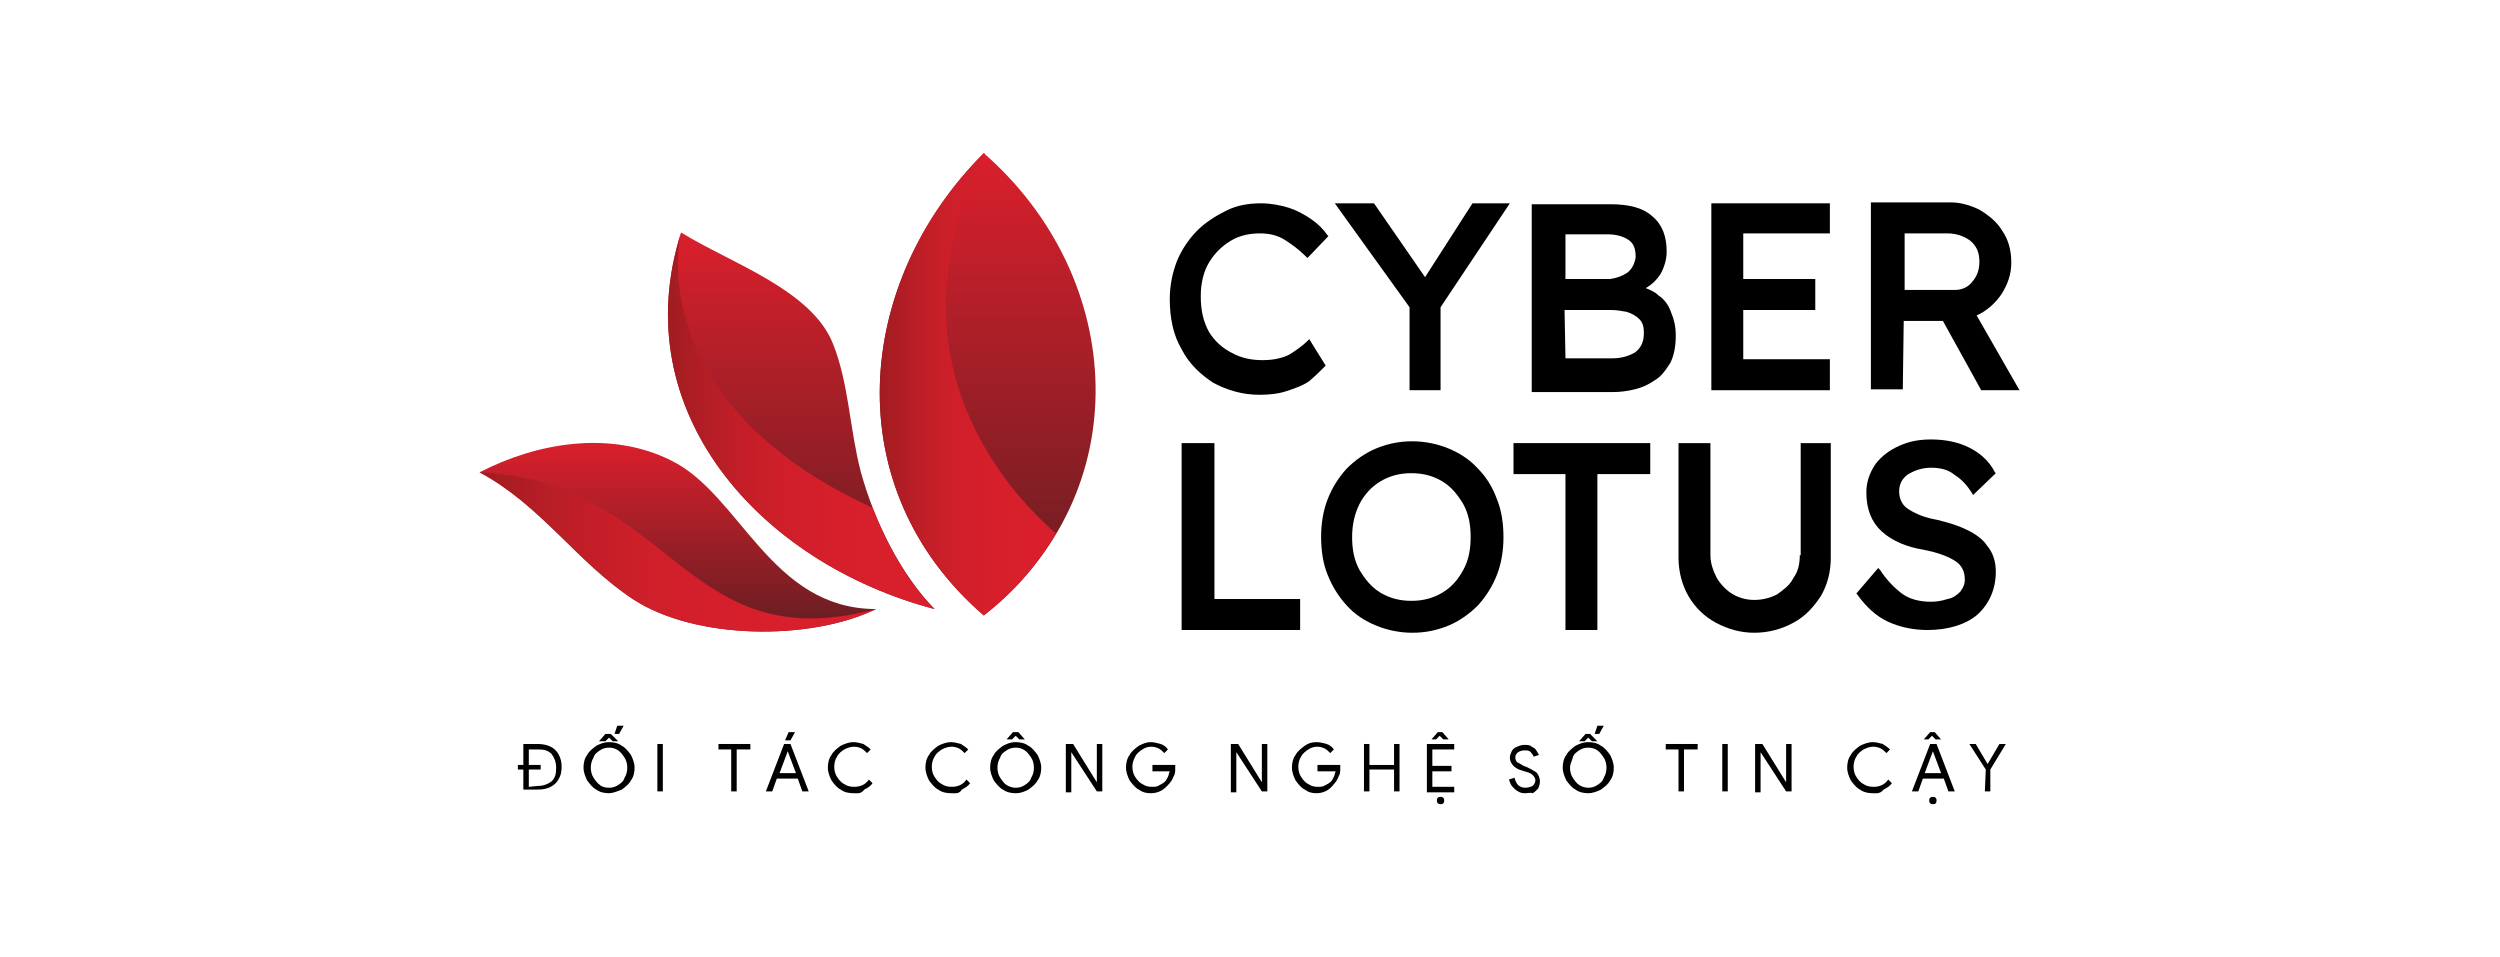 <?xml version="1.0" encoding="utf-8"?>
<!-- Generator: Adobe Illustrator 22.0.1, SVG Export Plug-In . SVG Version: 6.00 Build 0)  -->
<svg version="1.1" id="Layer_1" xmlns="http://www.w3.org/2000/svg" xmlns:xlink="http://www.w3.org/1999/xlink" x="0px" y="0px"
	 viewBox="0 0 274.2 105" style="enable-background:new 0 0 274.2 105;" xml:space="preserve">
<style type="text/css">
	.st0{fill:url(#SVGID_2_);}
	.st1{fill:url(#SVGID_3_);}
	.st2{fill:url(#SVGID_5_);}
	.st3{fill:url(#SVGID_6_);}
	.st4{fill:url(#SVGID_8_);}
	.st5{fill:url(#SVGID_9_);}
</style>
<title>4</title>
<g>
	<g>
		<g>
			
				<linearGradient id="SVGID_2_" gradientUnits="userSpaceOnUse" x1="74.349" y1="36.763" x2="74.349" y2="57.453" gradientTransform="matrix(1 0 0 -1 0 106)">
				<stop  offset="0" style="stop-color:#641E22"/>
				<stop  offset="1" style="stop-color:#DA1F2C"/>
			</linearGradient>
			<path id="SVGID_1_" class="st0" d="M96.1,66.8c-7.2,3.5-19.8,3.4-26.7-1.1c-6.1-4-10.1-10.3-16.8-13.9c6.4-3.3,14.4-4.6,21-1.3
				C81.2,54.2,84.5,66.8,96.1,66.8z"/>
		</g>
	</g>
	<g>
		<g>
			
				<linearGradient id="SVGID_3_" gradientUnits="userSpaceOnUse" x1="87.893" y1="39.218" x2="87.893" y2="80.486" gradientTransform="matrix(1 0 0 -1 0 106)">
				<stop  offset="0" style="stop-color:#641E22"/>
				<stop  offset="1" style="stop-color:#DA1F2C"/>
			</linearGradient>
			<path id="SVGID_4_" class="st1" d="M102.5,66.8c-19.3-5.1-34-21.8-27.8-41.3c5.5,3.4,14.4,6.3,16.7,12.3c1.7,4.3,1.8,9.3,3,13.9
				C95.9,57.2,98.8,63,102.5,66.8z"/>
		</g>
	</g>
	<g>
		<g>
			
				<linearGradient id="SVGID_5_" gradientUnits="userSpaceOnUse" x1="108.372" y1="38.49" x2="108.372" y2="89.225" gradientTransform="matrix(1 0 0 -1 0 106)">
				<stop  offset="0" style="stop-color:#641E22"/>
				<stop  offset="1" style="stop-color:#DA1F2C"/>
			</linearGradient>
			<path id="SVGID_7_" class="st2" d="M107.9,16.8c15.7,13.7,17,37.3,0,50.7C91.8,53.6,93.6,31.1,107.9,16.8z"/>
		</g>
	</g>
	<g>
		<path d="M145.3,40.2l0.1-0.1l-1.8-2.9l-0.2,0.2c-0.5,0.5-1.2,1-2,1.5c-0.8,0.4-1.8,0.6-2.9,0.6c-1.2,0-2.3-0.2-3.4-0.8
			c-1-0.5-1.9-1.3-2.5-2.3c-0.6-1.1-0.9-2.3-0.9-3.9c0-1.4,0.3-2.7,0.9-3.7s1.4-1.8,2.4-2.4c1-0.6,2.1-0.8,3.2-0.8
			c1,0,1.9,0.2,2.7,0.7c0.8,0.5,1.6,1.1,2.3,1.8l0.2,0.2l2.3-2.4l-0.1-0.1c-0.4-0.6-1-1.2-1.7-1.7c-0.7-0.5-1.6-1-2.5-1.3
			c-1-0.3-2-0.5-3.1-0.5c-1.3,0-2.6,0.2-3.8,0.8s-2.3,1.3-3.2,2.2s-1.7,2.1-2.2,3.3c-0.5,1.3-0.8,2.7-0.8,4.2c0,2.1,0.4,4,1.3,5.5
			c0.8,1.6,2.1,2.8,3.5,3.7c1.5,0.8,3.2,1.3,5,1.3c1.1,0,2.1-0.1,3-0.4c0.9-0.3,1.8-0.6,2.5-1.1C144.3,41.2,144.8,40.7,145.3,40.2z"
			/>
		<polygon points="156.3,30.4 150.7,22.3 146.4,22.3 154.6,33.7 154.6,42.8 158,42.8 158,33.7 165.6,22.3 161.5,22.3 		"/>
		<path d="M181.9,32.4c-0.4-0.4-0.9-0.6-1.4-0.8c0.7-0.4,1.2-0.9,1.6-1.5c0.4-0.7,0.7-1.6,0.7-2.5c0-1.7-0.5-3-1.6-3.9
			c-1-0.9-2.5-1.3-4.6-1.3h-8.6v20.6h8.9c0.8,0,1.6-0.1,2.4-0.3c0.8-0.2,1.5-0.5,2.2-1c0.7-0.4,1.2-1.1,1.7-1.9
			c0.4-0.8,0.6-1.8,0.6-3c0-1-0.2-1.8-0.5-2.5C183,33.4,182.5,32.8,181.9,32.4z M178.5,29.9c-0.6,0.4-1.2,0.6-1.9,0.7h-4.9v-4.9h4.6
			c0.9,0,1.7,0.2,2.3,0.6c0.6,0.4,0.8,1,0.8,1.9C179.3,28.9,179,29.5,178.5,29.9z M171.6,34h5.1c0.6,0,1.1,0.1,1.7,0.2
			c0.6,0.2,1,0.4,1.4,0.8c0.4,0.4,0.5,0.9,0.5,1.5c0,1-0.3,1.6-0.9,2.1c-0.6,0.4-1.5,0.7-2.5,0.7h-5.2L171.6,34L171.6,34z"/>
		<polygon points="200.7,39.4 191.2,39.4 191.2,34 199.1,34 199.1,30.6 191.2,30.6 191.2,25.6 200.7,25.6 200.7,22.3 187.7,22.3 
			187.7,42.8 200.7,42.8 		"/>
		<path d="M208.8,35.2h4.3l4.2,7.6l4.2,0l-4.7-8.2c1.1-0.5,2-1.3,2.7-2.3c0.7-1.1,1.1-2.2,1.1-3.5c0-1.3-0.3-2.5-1-3.5
			c-0.6-1-1.5-1.7-2.5-2.3c-1-0.5-2.1-0.8-3.1-0.8h-8.8v20.5h3.5L208.8,35.2L208.8,35.2z M214.4,31.8h-5.5v-6.2h4.7
			c1,0,1.8,0.3,2.5,0.8c0.7,0.6,1,1.3,1,2.3c0,0.8-0.2,1.5-0.7,2.1C215.9,31.5,215.2,31.8,214.4,31.8z"/>
		<polygon points="133.2,48.6 129.6,48.6 129.6,69.1 142.6,69.1 142.6,65.7 133.2,65.7 		"/>
		<path d="M162.1,51.4c-0.9-1-2-1.7-3.2-2.2c-1.2-0.5-2.6-0.8-4-0.8c-1.5,0-2.8,0.3-4,0.8c-1.2,0.5-2.3,1.3-3.2,2.2
			c-0.9,1-1.6,2.1-2.1,3.4c-0.5,1.3-0.7,2.7-0.7,4.1s0.2,2.9,0.7,4.1c0.5,1.3,1.2,2.4,2.1,3.4c0.9,1,2,1.7,3.2,2.2
			c1.2,0.5,2.6,0.8,4,0.8c1.5,0,2.8-0.3,4-0.8c1.2-0.5,2.3-1.3,3.2-2.2c0.9-1,1.6-2.1,2.1-3.4c0.5-1.3,0.7-2.7,0.7-4.1
			s-0.2-2.9-0.7-4.1C163.7,53.4,163,52.3,162.1,51.4z M160.5,62.5c-0.6,1.1-1.3,1.9-2.3,2.5s-2.1,0.9-3.4,0.9
			c-1.3,0-2.4-0.3-3.4-0.9s-1.7-1.5-2.3-2.5c-0.6-1.1-0.8-2.3-0.8-3.6c0-1.4,0.3-2.6,0.8-3.6s1.3-1.9,2.3-2.5c1-0.6,2.1-0.9,3.4-0.9
			c1.3,0,2.4,0.3,3.4,0.9c1,0.6,1.7,1.5,2.3,2.5c0.6,1.1,0.8,2.3,0.8,3.6S161.1,61.4,160.5,62.5z"/>
		<polygon points="166,52 171.7,52 171.7,69.1 175.2,69.1 175.2,52 181,52 181,48.6 166,48.6 		"/>
		<path d="M197.4,60.9c0,1-0.2,1.8-0.7,2.5c-0.4,0.8-1.1,1.3-1.8,1.8c-0.8,0.4-1.6,0.6-2.5,0.6c-0.8,0-1.6-0.2-2.3-0.6
			c-0.7-0.4-1.3-1-1.8-1.8c-0.4-0.8-0.7-1.6-0.7-2.5V48.6h-3.5v12.6c0,1.5,0.4,3,1.1,4.2c0.7,1.2,1.7,2.2,3,2.9
			c1.3,0.7,2.7,1.1,4.2,1.1c1.6,0,3-0.4,4.3-1.1s2.2-1.7,3-2.9c0.7-1.2,1.1-2.6,1.1-4.2V48.6h-3.3V60.9z"/>
		<path d="M215.7,58.1c-1-0.5-2.1-0.8-3.3-1.1c-1.2-0.2-2.2-0.6-3-1.1c-0.7-0.4-1.1-1.1-1.1-2c0-0.8,0.3-1.4,1-1.9
			c0.7-0.4,1.5-0.7,2.5-0.7s1.9,0.2,2.6,0.8c0.8,0.5,1.4,1.2,1.9,2l0.1,0.2l2.5-2.4l-0.1-0.1c-0.6-1.2-1.6-2.1-2.8-2.7
			c-1.2-0.6-2.6-0.9-4.2-0.9c-1.3,0-2.4,0.2-3.5,0.7c-1.1,0.5-1.9,1.1-2.6,2c-0.6,0.9-1,1.9-1,3.1c0,1.9,0.6,3.3,1.7,4.3
			c1.1,1,2.7,1.7,4.6,2c1.5,0.3,2.6,0.7,3.4,1.2c0.8,0.5,1.1,1.2,1.1,2.1c0,0.5-0.2,0.9-0.5,1.3c-0.4,0.4-0.8,0.7-1.4,0.8
			c-0.6,0.2-1.2,0.3-1.8,0.3c-1.3,0-2.4-0.3-3.2-0.9c-0.8-0.6-1.7-1.5-2.4-2.6l-0.2-0.2l-2.4,2.8l0.1,0.1c1,1.4,2.1,2.4,3.4,3
			c1.3,0.6,2.8,0.9,4.3,0.9c2.3,0,4.2-0.6,5.5-1.7c1.3-1.2,2-2.8,2-4.7c0-1.1-0.3-2.1-1-2.9C217.6,59.3,216.8,58.6,215.7,58.1z"/>
	</g>
	<g>
		
			<linearGradient id="SVGID_6_" gradientUnits="userSpaceOnUse" x1="96.526" y1="63.846" x2="115.88" y2="63.846" gradientTransform="matrix(1 0 0 -1 0 106)">
			<stop  offset="0" style="stop-color:#9F1D21"/>
			<stop  offset="7.616496e-02" style="stop-color:#AB1D23"/>
			<stop  offset="0.242" style="stop-color:#C01E27"/>
			<stop  offset="0.429" style="stop-color:#CF1F2A"/>
			<stop  offset="0.651" style="stop-color:#D71F2C"/>
			<stop  offset="1" style="stop-color:#DA1F2C"/>
		</linearGradient>
		<path class="st3" d="M108,16.8C108,16.8,108,16.8,108,16.8c0,0-0.1,0-0.1,0c-14.3,14.3-16.1,36.8,0,50.7c3.4-2.6,6-5.7,7.9-9
			C110.4,53.8,96.9,39.1,108,16.8z"/>
	</g>
	<g>
		
			<linearGradient id="SVGID_8_" gradientUnits="userSpaceOnUse" x1="73.245" y1="59.852" x2="102.528" y2="59.852" gradientTransform="matrix(1 0 0 -1 0 106)">
			<stop  offset="0" style="stop-color:#9F1D21"/>
			<stop  offset="7.616496e-02" style="stop-color:#AB1D23"/>
			<stop  offset="0.242" style="stop-color:#C01E27"/>
			<stop  offset="0.429" style="stop-color:#CF1F2A"/>
			<stop  offset="0.651" style="stop-color:#D71F2C"/>
			<stop  offset="1" style="stop-color:#DA1F2C"/>
		</linearGradient>
		<path class="st4" d="M102.5,66.8c-2.9-2.9-5.2-7-6.8-11.1l0,0c-25.2-11.6-21.2-29.6-21-30.2C68.5,45,83.2,61.7,102.5,66.8z"/>
	</g>
	<g>
		
			<linearGradient id="SVGID_9_" gradientUnits="userSpaceOnUse" x1="52.603" y1="45.455" x2="96.096" y2="45.455" gradientTransform="matrix(1 0 0 -1 0 106)">
			<stop  offset="0" style="stop-color:#9F1D21"/>
			<stop  offset="7.616496e-02" style="stop-color:#AB1D23"/>
			<stop  offset="0.242" style="stop-color:#C01E27"/>
			<stop  offset="0.429" style="stop-color:#CF1F2A"/>
			<stop  offset="0.651" style="stop-color:#D71F2C"/>
			<stop  offset="1" style="stop-color:#DA1F2C"/>
		</linearGradient>
		<path class="st5" d="M52.6,51.8c6.7,3.6,10.8,9.8,16.8,13.9c6.8,4.5,19.4,4.6,26.7,1.1C74.9,72.5,73.8,52.8,52.6,51.8z"/>
	</g>
	<g>
		<path d="M57.4,84.4h-0.6v-0.5h0.6v-2.3H59c0.5,0,1,0.1,1.4,0.3s0.7,0.5,0.9,0.9c0.2,0.4,0.3,0.8,0.3,1.3c0,0.5-0.1,1-0.3,1.3
			c-0.2,0.4-0.5,0.7-0.9,0.9c-0.4,0.2-0.8,0.3-1.4,0.3h-1.6V84.4z M59,86.2c0.6,0,1.1-0.2,1.5-0.5c0.4-0.4,0.5-0.8,0.5-1.5
			c0-0.6-0.2-1.1-0.5-1.5c-0.4-0.4-0.8-0.5-1.5-0.5h-1v1.7h1.3v0.5H58v1.9L59,86.2L59,86.2z"/>
		<path d="M66.8,87c-0.5,0-1-0.1-1.4-0.4c-0.4-0.2-0.7-0.6-1-1c-0.2-0.4-0.4-0.9-0.4-1.4s0.1-1,0.4-1.4c0.2-0.4,0.6-0.7,1-1
			c0.4-0.2,0.8-0.4,1.4-0.4c0.5,0,1,0.1,1.4,0.4c0.4,0.2,0.7,0.6,1,1c0.2,0.4,0.4,0.9,0.4,1.4s-0.1,1-0.4,1.4c-0.2,0.4-0.6,0.7-1,1
			C67.7,86.8,67.2,87,66.8,87z M66.8,86.4c0.4,0,0.7-0.1,1-0.3s0.6-0.4,0.7-0.8c0.2-0.3,0.3-0.7,0.3-1.1c0-0.4-0.1-0.8-0.3-1.1
			c-0.2-0.3-0.4-0.6-0.7-0.8c-0.3-0.2-0.6-0.3-1-0.3c-0.4,0-0.7,0.1-1,0.3c-0.3,0.2-0.6,0.4-0.7,0.8c-0.2,0.3-0.3,0.7-0.3,1.1
			c0,0.4,0.1,0.8,0.3,1.1c0.2,0.3,0.4,0.6,0.7,0.8C66,86.3,66.4,86.4,66.8,86.4z M65.7,81.3l0.7-0.8H67l0.8,0.8v0h-0.6l-0.4-0.4h0
			l-0.4,0.4L65.7,81.3L65.7,81.3z M67.7,79.6h0.7l-0.5,0.9h-0.5L67.7,79.6z"/>
		<path d="M72.1,81.6h0.6v5.2h-0.6V81.6z"/>
		<path d="M80.3,82.2h-1.5v-0.6h3.5v0.6h-1.5v4.6h-0.6V82.2z"/>
		<path d="M86,81.6h0.7l2,5.2H88l-0.5-1.4h-2.3l-0.5,1.4H84L86,81.6z M87.3,84.8l-0.9-2.4h0l-0.9,2.4H87.3z M86.5,80.3h0.7l-0.5,0.9
			h-0.6L86.5,80.3z"/>
		<path d="M93.6,87c-0.5,0-1-0.1-1.4-0.4c-0.4-0.2-0.7-0.6-1-1c-0.2-0.4-0.4-0.9-0.4-1.4c0-0.5,0.1-1,0.4-1.4c0.2-0.4,0.6-0.7,1-1
			c0.4-0.2,0.9-0.4,1.4-0.4c0.4,0,0.7,0.1,1.1,0.2c0.3,0.2,0.6,0.4,0.8,0.6l-0.4,0.4c-0.2-0.2-0.4-0.4-0.6-0.5s-0.5-0.2-0.8-0.2
			c-0.4,0-0.7,0.1-1.1,0.3c-0.3,0.2-0.6,0.4-0.8,0.8c-0.2,0.3-0.3,0.7-0.3,1.1s0.1,0.8,0.3,1.1c0.2,0.3,0.4,0.6,0.8,0.8
			c0.3,0.2,0.6,0.3,1.1,0.3c0.6,0,1.2-0.2,1.6-0.8l0.4,0.4c-0.2,0.3-0.5,0.5-0.9,0.7C94.4,87.1,94.1,87,93.6,87z"/>
		<path d="M104.3,87c-0.5,0-1-0.1-1.4-0.4c-0.4-0.2-0.7-0.6-1-1c-0.2-0.4-0.4-0.9-0.4-1.4c0-0.5,0.1-1,0.4-1.4c0.2-0.4,0.6-0.7,1-1
			c0.4-0.2,0.9-0.4,1.4-0.4c0.4,0,0.7,0.1,1.1,0.2c0.3,0.2,0.6,0.4,0.8,0.6l-0.4,0.4c-0.2-0.2-0.4-0.4-0.6-0.5
			c-0.2-0.1-0.5-0.2-0.8-0.2c-0.4,0-0.7,0.1-1.1,0.3c-0.3,0.2-0.6,0.4-0.8,0.8c-0.2,0.3-0.3,0.7-0.3,1.1s0.1,0.8,0.3,1.1
			c0.2,0.3,0.4,0.6,0.8,0.8c0.3,0.2,0.6,0.3,1.1,0.3c0.6,0,1.2-0.2,1.6-0.8l0.4,0.4c-0.2,0.3-0.5,0.5-0.9,0.7
			C105.2,87.1,104.8,87,104.3,87z"/>
		<path d="M111.4,87c-0.5,0-1-0.1-1.4-0.4c-0.4-0.2-0.7-0.6-1-1c-0.2-0.4-0.4-0.9-0.4-1.4s0.1-1,0.4-1.4c0.2-0.4,0.6-0.7,1-1
			c0.4-0.2,0.8-0.4,1.4-0.4c0.5,0,1,0.1,1.4,0.4c0.4,0.2,0.7,0.6,1,1c0.2,0.4,0.4,0.9,0.4,1.4s-0.1,1-0.4,1.4c-0.2,0.4-0.6,0.7-1,1
			C112.4,86.8,112,87,111.4,87z M111.4,86.4c0.4,0,0.7-0.1,1-0.3c0.3-0.2,0.6-0.4,0.7-0.8c0.2-0.3,0.3-0.7,0.3-1.1
			c0-0.4-0.1-0.8-0.3-1.1c-0.2-0.3-0.4-0.6-0.7-0.8c-0.3-0.2-0.6-0.3-1-0.3c-0.4,0-0.7,0.1-1,0.3c-0.3,0.2-0.6,0.4-0.7,0.8
			c-0.2,0.3-0.3,0.7-0.3,1.1c0,0.4,0.1,0.8,0.3,1.1c0.2,0.3,0.4,0.6,0.7,0.8C110.7,86.3,111.1,86.4,111.4,86.4z M110.4,81.1l0.7-0.8
			h0.6l0.7,0.8v0h-0.6l-0.4-0.4h0l-0.4,0.4L110.4,81.1L110.4,81.1z"/>
		<path d="M116.9,81.6h0.8l2.6,4.2h0l0-1v-3.2h0.6v5.2h-0.6l-2.8-4.3h0l0,1v3.4h-0.6V81.6z"/>
		<path d="M126.2,87c-0.5,0-0.9-0.1-1.3-0.4c-0.4-0.2-0.7-0.6-1-1c-0.2-0.4-0.4-0.9-0.4-1.4s0.1-1,0.4-1.4c0.2-0.4,0.6-0.7,1-1
			c0.4-0.2,0.8-0.4,1.3-0.4c0.4,0,0.7,0.1,1.1,0.2c0.3,0.1,0.6,0.3,0.8,0.6l-0.4,0.4c-0.2-0.2-0.4-0.4-0.6-0.5
			c-0.2-0.1-0.5-0.2-0.8-0.2c-0.4,0-0.7,0.1-1,0.3c-0.3,0.2-0.6,0.4-0.8,0.8s-0.3,0.7-0.3,1.1c0,0.4,0.1,0.8,0.3,1.1
			s0.4,0.6,0.8,0.8c0.3,0.2,0.6,0.3,1,0.3s0.6,0,0.9-0.2c0.2-0.1,0.4-0.2,0.6-0.4c0.1-0.1,0.2-0.3,0.3-0.5c0.1-0.2,0.1-0.4,0.2-0.6
			h-1.9v-0.7h2.5c0,0.1,0,0.2,0,0.4c0,0.3,0,0.6-0.2,0.9c-0.1,0.3-0.3,0.6-0.5,0.8C127.6,86.7,127,87,126.2,87z"/>
		<path d="M135,81.6h0.8l2.6,4.2h0l0-1v-3.2h0.6v5.2h-0.6l-2.8-4.3h0l0,1v3.4H135V81.6z"/>
		<path d="M144.4,87c-0.5,0-0.9-0.1-1.3-0.4c-0.4-0.2-0.7-0.6-1-1c-0.2-0.4-0.4-0.9-0.4-1.4s0.1-1,0.4-1.4c0.2-0.4,0.6-0.7,1-1
			s0.8-0.4,1.3-0.4c0.4,0,0.7,0.1,1.1,0.2c0.3,0.1,0.6,0.3,0.8,0.6l-0.4,0.4c-0.2-0.2-0.4-0.4-0.6-0.5c-0.2-0.1-0.5-0.2-0.8-0.2
			c-0.4,0-0.7,0.1-1,0.3c-0.3,0.2-0.6,0.4-0.8,0.8c-0.2,0.3-0.3,0.7-0.3,1.1c0,0.4,0.1,0.8,0.3,1.1c0.2,0.3,0.4,0.6,0.8,0.8
			c0.3,0.2,0.6,0.3,1,0.3s0.6,0,0.9-0.2c0.2-0.1,0.4-0.2,0.6-0.4c0.1-0.1,0.2-0.3,0.3-0.5c0.1-0.2,0.1-0.4,0.2-0.6h-2v-0.7h2.5
			c0,0.1,0,0.2,0,0.4c0,0.3,0,0.6-0.2,0.9c-0.1,0.3-0.3,0.6-0.5,0.8C145.8,86.7,145.1,87,144.4,87z"/>
		<path d="M149.6,81.6h0.6v2.3h2.7v-2.3h0.6v5.2h-0.6v-2.4h-2.7v2.4h-0.6V81.6z"/>
		<path d="M156.5,81.6h3v0.6h-2.4V84h2.1v0.6h-2.1v1.7h2.4v0.6h-3V81.6z M157,81.1l0.7-0.8h0.5l0.7,0.8v0h-0.6l-0.4-0.4h0l-0.4,0.4
			L157,81.1L157,81.1z M158,88.2c-0.1,0-0.2,0-0.3-0.1c-0.1-0.1-0.1-0.2-0.1-0.3c0-0.1,0-0.2,0.1-0.3c0.1-0.1,0.2-0.1,0.3-0.1
			c0.1,0,0.2,0,0.3,0.1c0.1,0.1,0.1,0.2,0.1,0.3c0,0.1,0,0.2-0.1,0.3C158.2,88.2,158.2,88.2,158,88.2z"/>
		<path d="M167.3,87c-0.2,0-0.5,0-0.8-0.2c-0.2-0.1-0.4-0.3-0.6-0.5c-0.2-0.2-0.3-0.5-0.4-0.8l0.6-0.2c0.1,0.3,0.2,0.6,0.4,0.8
			c0.2,0.2,0.5,0.3,0.8,0.3c0.3,0,0.6-0.1,0.8-0.2c0.2-0.2,0.3-0.4,0.3-0.6s-0.1-0.4-0.3-0.6c-0.2-0.2-0.5-0.3-0.9-0.4l-0.3-0.1
			c-0.4-0.1-0.7-0.3-0.9-0.5c-0.2-0.2-0.4-0.5-0.4-0.9c0-0.2,0.1-0.5,0.2-0.7s0.3-0.4,0.6-0.5c0.2-0.1,0.5-0.2,0.8-0.2
			s0.6,0,0.8,0.2c0.2,0.1,0.4,0.2,0.5,0.4c0.1,0.2,0.2,0.3,0.3,0.5l-0.6,0.2c0-0.2-0.2-0.3-0.3-0.5c-0.2-0.2-0.4-0.2-0.7-0.2
			s-0.5,0.1-0.7,0.2c-0.2,0.2-0.3,0.3-0.3,0.6c0,0.2,0.1,0.4,0.2,0.5c0.2,0.1,0.4,0.2,0.7,0.4l0.3,0.1c0.4,0.2,0.8,0.4,1.1,0.6
			c0.2,0.2,0.4,0.6,0.4,1c0,0.3-0.1,0.6-0.2,0.8c-0.2,0.2-0.4,0.4-0.6,0.5C167.9,86.9,167.6,87,167.3,87z"/>
		<path d="M174.2,87c-0.5,0-1-0.1-1.4-0.4c-0.4-0.2-0.7-0.6-1-1c-0.2-0.4-0.4-0.9-0.4-1.4s0.1-1,0.4-1.4c0.2-0.4,0.6-0.7,1-1
			c0.4-0.2,0.8-0.4,1.4-0.4c0.5,0,1,0.1,1.4,0.4c0.4,0.2,0.7,0.6,1,1c0.2,0.4,0.4,0.9,0.4,1.4s-0.1,1-0.4,1.4c-0.2,0.4-0.6,0.7-1,1
			C175.2,86.8,174.7,87,174.2,87z M174.2,86.4c0.4,0,0.7-0.1,1-0.3c0.3-0.2,0.6-0.4,0.7-0.8c0.2-0.3,0.3-0.7,0.3-1.1
			c0-0.4-0.1-0.8-0.3-1.1c-0.2-0.3-0.4-0.6-0.7-0.8c-0.3-0.2-0.6-0.3-1-0.3s-0.7,0.1-1,0.3c-0.3,0.2-0.6,0.4-0.7,0.8
			s-0.3,0.7-0.3,1.1c0,0.4,0.1,0.8,0.3,1.1s0.4,0.6,0.7,0.8C173.5,86.3,173.9,86.4,174.2,86.4z M173.2,81.3l0.7-0.8h0.5l0.8,0.8v0
			h-0.6l-0.4-0.4h0l-0.4,0.4L173.2,81.3L173.2,81.3z M175.2,79.6h0.7l-0.5,0.9h-0.5L175.2,79.6z"/>
		<path d="M184.2,82.2h-1.5v-0.6h3.5v0.6h-1.5v4.6h-0.6V82.2z"/>
		<path d="M188.9,81.6h0.6v5.2h-0.6V81.6z"/>
		<path d="M192.5,81.6h0.8l2.6,4.2h0l0-1v-3.2h0.6v5.2h-0.6l-2.8-4.3h0l0,1v3.4h-0.6L192.5,81.6L192.5,81.6z"/>
		<path d="M205.4,87c-0.5,0-1-0.1-1.4-0.4c-0.4-0.2-0.7-0.6-1-1c-0.2-0.4-0.4-0.9-0.4-1.4c0-0.5,0.1-1,0.4-1.4c0.2-0.4,0.6-0.7,1-1
			c0.4-0.2,0.9-0.4,1.4-0.4c0.4,0,0.7,0.1,1.1,0.2c0.3,0.2,0.6,0.4,0.8,0.6l-0.4,0.4c-0.2-0.2-0.4-0.4-0.6-0.5
			c-0.2-0.1-0.5-0.2-0.8-0.2c-0.4,0-0.7,0.1-1.1,0.3c-0.3,0.2-0.6,0.4-0.8,0.8c-0.2,0.3-0.3,0.7-0.3,1.1s0.1,0.8,0.3,1.1
			c0.2,0.3,0.4,0.6,0.8,0.8c0.3,0.2,0.6,0.3,1.1,0.3c0.6,0,1.2-0.2,1.6-0.8l0.4,0.4c-0.2,0.3-0.5,0.5-0.9,0.7
			C206.2,87.1,205.8,87,205.4,87z"/>
		<path d="M211.7,81.6h0.7l2,5.2h-0.7l-0.5-1.4h-2.3l-0.5,1.4h-0.7L211.7,81.6z M211,81.1l0.7-0.8h0.5l0.7,0.8v0h-0.6l-0.4-0.4h0
			l-0.4,0.4L211,81.1L211,81.1z M212.9,84.8l-0.9-2.4h0l-0.9,2.4H212.9z M212,88.2c-0.1,0-0.2,0-0.3-0.1c-0.1-0.1-0.1-0.2-0.1-0.3
			c0-0.1,0-0.2,0.1-0.3c0.1-0.1,0.2-0.1,0.3-0.1c0.1,0,0.2,0,0.3,0.1c0.1,0.1,0.1,0.2,0.1,0.3c0,0.1,0,0.2-0.1,0.3
			C212.3,88.2,212.1,88.2,212,88.2z"/>
		<path d="M217.8,84.4l-1.8-2.8h0.7l1.3,2.2h0l1.3-2.2h0.7l-1.7,2.8v2.4h-0.6L217.8,84.4L217.8,84.4z"/>
	</g>
</g>
</svg>
